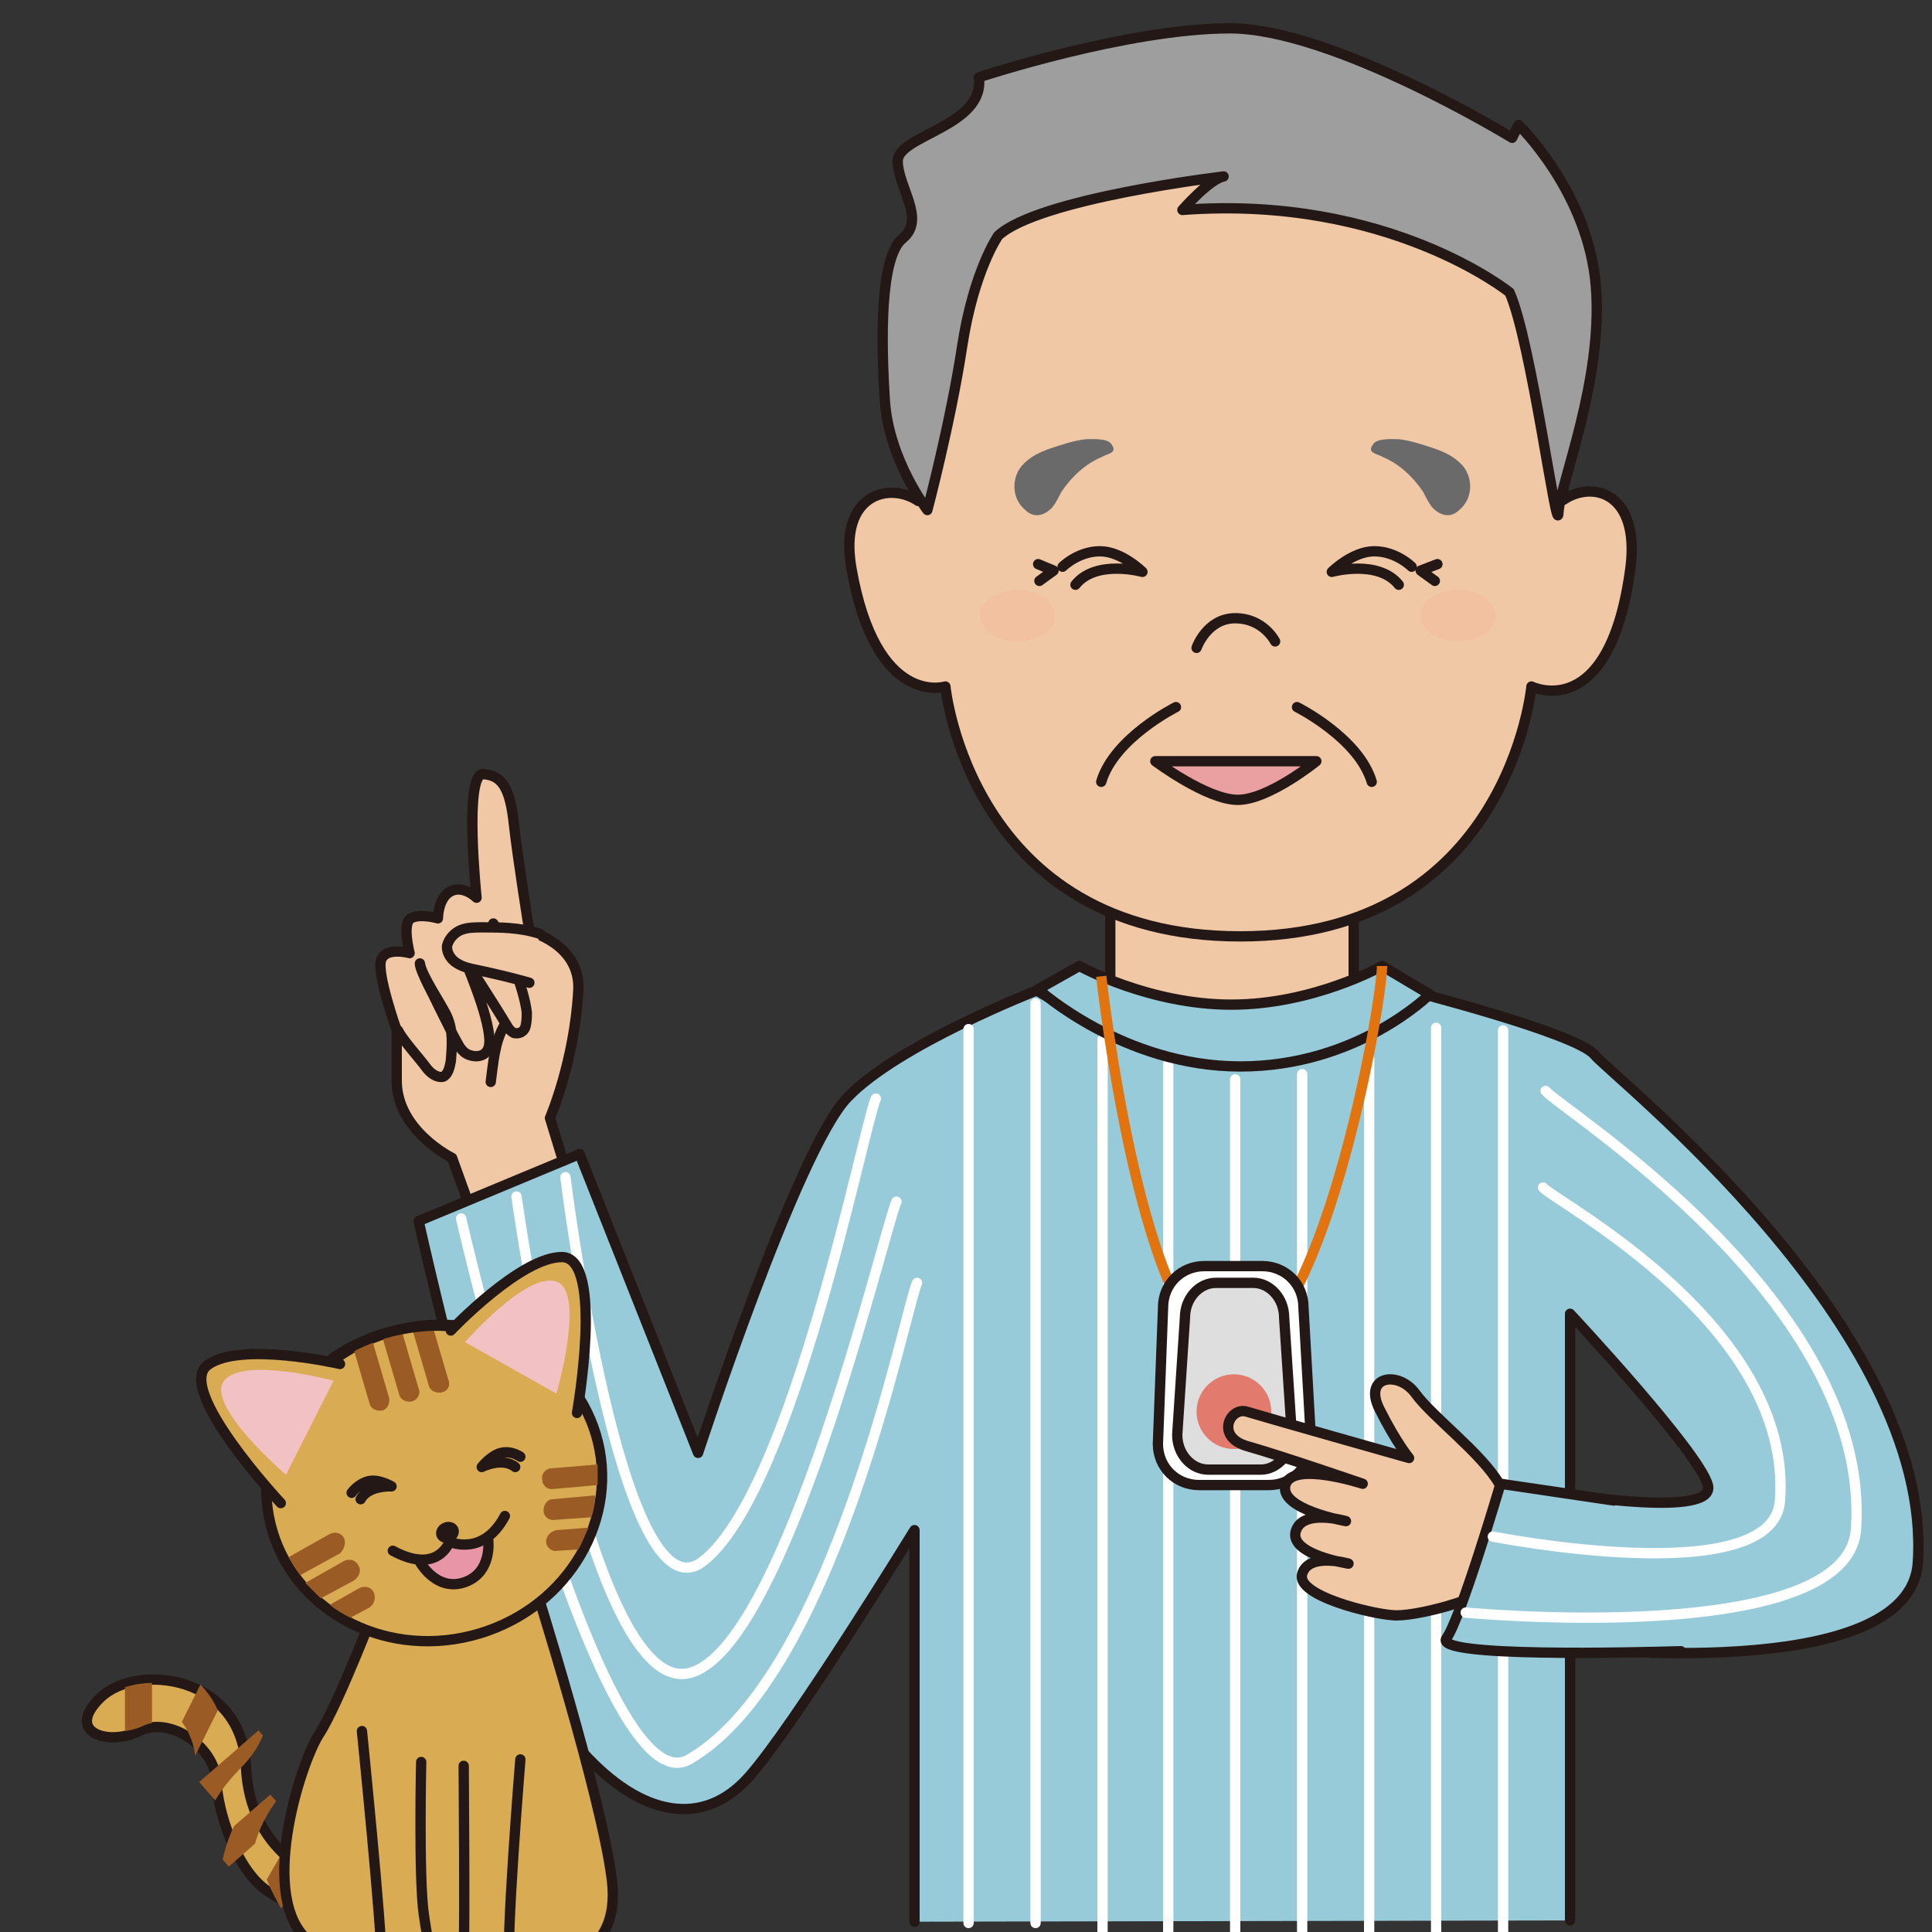<?xml version="1.0" encoding="utf-8"?>
<!-- Generator: Adobe Illustrator 27.4.1, SVG Export Plug-In . SVG Version: 6.00 Build 0)  -->
<svg version="1.1" id="レイヤー_1" xmlns="http://www.w3.org/2000/svg" xmlns:xlink="http://www.w3.org/1999/xlink" x="0px"
	 y="0px" viewBox="0 0 150 150" style="enable-background:new 0 0 150 150;" xml:space="preserve">
<rect x="0" y="0" width="150" height="150" fill="#333333" stroke="none"/>
<style type="text/css">
	.ドロップシャドウ{fill:none;}
	.角を丸くする_x0020_2_x0020_pt{fill:#FFFFFF;stroke:#000000;stroke-miterlimit:10;}
	.ライブ反射_x0020_X{fill:none;}
	.ベベルソフト{fill:url(#SVGID_1_);}
	.夕暮れ{fill:#FFFFFF;}
	.木の葉_GS{fill:#FFE100;}
	.ポンパドール_GS{fill-rule:evenodd;clip-rule:evenodd;fill:#4CACE2;}
	.st0{fill:#F1C8A6;stroke:#231815;stroke-width:0.8;stroke-linecap:round;stroke-linejoin:round;}
	.st1{fill:#98CBDA;stroke:#231815;stroke-width:0.8;stroke-linecap:round;stroke-linejoin:round;}
	.st2{fill:none;stroke:#FFFFFF;stroke-width:0.8;stroke-linecap:round;stroke-linejoin:round;}
	.st3{fill:#EAA0A0;stroke:#231815;stroke-width:0.8;stroke-linecap:round;stroke-linejoin:round;}
	.st4{fill:#F2C1A0;}
	.st5{fill:#6B6A6A;}
	.st6{fill:none;stroke:#231815;stroke-width:0.8;stroke-linecap:round;stroke-linejoin:round;}
	.st7{fill:#9F9E9F;stroke:#231815;stroke-width:0.8;stroke-linecap:round;stroke-linejoin:round;stroke-miterlimit:10;}
	.st8{fill:#9BAAA2;stroke:#231815;stroke-width:0.8;stroke-linecap:round;stroke-linejoin:round;}
	.st9{fill:none;stroke:#E2740F;stroke-width:0.8;stroke-miterlimit:10;}
	.st10{fill:#FFFFFF;stroke:#231815;stroke-width:0.8;stroke-linecap:round;stroke-linejoin:round;}
	.st11{fill:#DEDEDF;stroke:#231815;stroke-width:0.8;stroke-linecap:round;stroke-linejoin:round;}
	.st12{fill:#E27A6E;}
	.st13{fill:#D9AB53;stroke:#231815;stroke-width:0.8;stroke-linecap:round;stroke-linejoin:round;}
	.st14{clip-path:url(#SVGID_00000010304235152480389850000015662901966722766736_);fill:#9B5B24;}
	.st15{fill:#F1C1C3;}
	.st16{fill:#231815;}
	.st17{fill:#9B5B24;}
	.st18{fill:#E795A7;}
</style>
<linearGradient id="SVGID_1_" gradientUnits="userSpaceOnUse" x1="0" y1="0" x2="0.707" y2="0.707">
	<stop  offset="0" style="stop-color:#E6E7EA"/>
	<stop  offset="0.174" style="stop-color:#E2E3E6"/>
	<stop  offset="0.352" style="stop-color:#D6D6D8"/>
	<stop  offset="0.532" style="stop-color:#C0C0C1"/>
	<stop  offset="0.714" style="stop-color:#A3A4A3"/>
	<stop  offset="0.895" style="stop-color:#7F8281"/>
	<stop  offset="1" style="stop-color:#686E6C"/>
</linearGradient>
<g>
	<path class="st0" d="M39.4,101.8l-4.3-11.9c0,0-4.3-2.1-4.3-6s0-3.9,0-3.9s-1.6-4.5-1.2-5.5s2.2-0.5,2.2-0.5s-0.6-2.3,0.1-2.7
		c0.7-0.4,2.1,0,2.1,0s0-1.6,1-2.1c1-0.5,2,0.5,2,0.5s-1-9.6,0.5-9.6c1.5,0.1,2.1,1.1,2.4,3.9c0.3,2.7,1.2,8.3,1.2,8.3s4,1,3.8,4.6
		c-0.3,5.5-2.2,9.9-2.2,9.9l3.6,11.8"/>
	<path class="st0" d="M30.9,80c0.4,0.8,1.7,2.2,2.2,2.9c0.3,0.4,0.8,0.8,1.3,0.7c0.4-0.2,0.5-0.7,0.6-1.2c0.1-1.2,0.2-2.4-0.3-3.5
		c-0.4-0.9-2-3.2-2.1-4.1c0,0.6,1.2,2.7,1.4,3.2c0.4,0.8,0.8,1.6,1.2,2.4c0.3,0.5,0.5,1.1,1,1.4c0.5,0.3,1.3,0.3,1.6-0.2
		c0.2-0.3,0.2-0.6,0.2-0.9c-0.1-2-1.7-5.7-2.5-7.6c0,0.6,1.6,2.9,1.9,3.4c0.7,1.1,1.4,2.2,2,3.2c0.1,0.2,0.3,0.4,0.5,0.5
		c0.4,0.1,0.8-0.1,0.9-0.5s0.1-0.7,0.1-1.1c-0.2-1.8-1.6-5.4-2.6-6.9"/>
	<path class="st0" d="M39.1,79.7c-0.7,1.3-0.8,2.8-1,4.3"/>
	<path class="st0" d="M41.9,72.5C40.4,72,38.8,72,37.5,72c-0.6,0-1.2,0-1.7,0.2c-0.5,0.2-1,0.7-1.1,1.3c0,0.5,0.3,1,0.8,1.3
		s1,0.4,1.5,0.5c1.4,0.3,2.7,0.6,4.1,1"/>
	<path class="st1" d="M71,149.2v-30.4c0,0-9.4,15.3-12.9,19.2c-3.5,3.9-8.3,3.1-12.9-2S32.5,94.8,32.5,94.8l12.5-5.2l9.2,23.2
		c0,0,7.7-23.6,11.6-27.6c3.9-4.1,14.7-8.3,14.7-8.3s6.3,4.2,15.6,4.2s13.3-4.2,13.3-4.2s13,3.3,14.4,5s26.3,21.2,25.1,39.4
		c-0.6,9.6-27.2,6.6-27.2,6.6V116c0,0,11.6,1.9,10.9-0.7S121.9,102,121.9,102v47.1"/>
	<line class="st2" x1="80.4" y1="77.9" x2="80.4" y2="149.3"/>
	<line class="st2" x1="75.2" y1="79.9" x2="75.2" y2="149.3"/>
	<line class="st2" x1="85.6" y1="80.7" x2="85.6" y2="151.7"/>
	<line class="st2" x1="90.7" y1="82.6" x2="90.7" y2="153.7"/>
	<line class="st2" x1="95.9" y1="83.8" x2="95.9" y2="154.9"/>
	<line class="st2" x1="101.1" y1="83.4" x2="101.1" y2="154.9"/>
	<line class="st2" x1="106.3" y1="82.2" x2="106.3" y2="154.3"/>
	<line class="st2" x1="111.5" y1="79.8" x2="111.5" y2="150.9"/>
	<line class="st2" x1="116.7" y1="80" x2="116.7" y2="150.7"/>
	<g>
		<rect x="86.2" y="67.6" class="st0" width="18.9" height="12.9"/>
		<path class="st0" d="M97.4,10.7c24.2,0,24,28.1,24,28.1c2.2-1.5,5.9-0.6,5.2,5.2c-1.6,12.3-7.7,9.3-7.7,9.3s-1.8,19.4-22.6,19.4
			c-21,0-22.9-19.4-22.9-19.4S68,55,66.1,44.1c-1-5.8,3-6.7,5.2-5.2C71.2,38.9,67.2,10.7,97.4,10.7z"/>
		<path class="st3" d="M102.2,59.1c0,0-3.7,3-6.1,3c-2.4,0-6.4-3-6.4-3H102.2z"/>
		<ellipse class="st4" cx="79" cy="47.8" rx="2.9" ry="2"/>
		<path class="st5" d="M110.5,38.2c0.2,0.4,0.4,0.8,0.7,1.2c0.3,0.3,0.7,0.6,1.2,0.6c0.4,0,0.7-0.2,1-0.5c0.9-0.8,1-2.3,0.2-3.3
			c-0.6-0.7-1.4-1.1-2.3-1.4c-0.9-0.3-1.8-0.6-2.7-0.7c-0.5,0-1.7-0.1-2,0.4c-0.5,0.7,0.3,0.7,0.8,1C108.6,36,109.7,37,110.5,38.2z"
			/>
		<path class="st5" d="M82.4,38.2c-0.2,0.4-0.4,0.8-0.7,1.2c-0.3,0.3-0.7,0.6-1.2,0.6c-0.4,0-0.7-0.2-1-0.5c-0.9-0.8-1-2.3-0.2-3.3
			c0.6-0.7,1.4-1.1,2.3-1.4c0.9-0.3,1.8-0.6,2.7-0.7c0.5,0,1.7-0.1,2,0.4c0.5,0.7-0.3,0.7-0.8,1C84.3,36,83.2,37,82.4,38.2z"/>
		<path class="st6" d="M91.3,54.9c0,0-4.8,2.4-5.8,5.8"/>
		<path class="st6" d="M100.7,54.9c0,0,4.8,2.4,5.8,5.8"/>
		<path class="st6" d="M92.9,50.3c0,0,0.8-2.3,3-2.3c2.2,0,3.1,1.8,3.1,1.8"/>
		<polyline class="st6" points="80.6,43.8 81.8,44.3 80.7,45.1 		"/>
		<path class="st6" d="M82.5,44c0,0,1.2-1.2,2.9-1.2c1.7,0,3.3,1.6,3.3,1.6s-3.6-1-5.2,1"/>
		<ellipse class="st4" cx="113.2" cy="47.8" rx="2.9" ry="2"/>
		<polyline class="st6" points="111.6,43.8 110.3,44.3 111.4,45.1 		"/>
		<path class="st6" d="M109.6,44c0,0-1.2-1.2-2.9-1.2c-1.7,0-3.3,1.6-3.3,1.6s3.6-1,5.2,1"/>
		<path class="st7" d="M76,6c0,0,11.5-3.8,19.5-3.8s21.9,8.5,21.9,8.5l0.5-1c0,0,5.4,5.2,6,12.5c0.6,7.3-2.8,15.4-2.9,17.6
			c-0.1,2.2-2.1-13.3-3.8-17.1c0,0-9.4-7.6-25.4-6.4c0,0,2.1-2.4,3.2-2.6c0,0-14.4,1.7-17.5,4.6c0,0-1.9,2.7-2.8,8.6
			c-0.9,5.9-2.7,12.7-2.7,12.7s-3-3.9-3.3-8.5s-0.4-11.2,1.4-12.6c1.8-1.5-0.4-4-0.4-6S76.5,9.8,76,6z"/>
	</g>
	<path class="st1" d="M83.8,75c0,0,5.4,3,11.8,3c6.4,0,11.7-3,11.7-3l3.7,2.2c0,0-5.6,5.6-14.7,5.6s-15.7-6-15.7-6L83.8,75z"/>
	<path class="st8" d="M124,116.3"/>
	<path class="st9" d="M85.5,75.8c0,0,3.2,29.1,10.1,29.1c6.9,0,11.7-26.8,11.7-29.9"/>
	<g>
		<path class="st10" d="M98.5,115.3l-5.4,0c-1.8,0-3.2-1.4-3.2-3.2l0.4-10.6c0-1.8,1.4-3.2,3.2-3.2l4.5,0c1.8,0,3.2,1.4,3.2,3.2
			l0.6,10.6C101.7,113.9,100.3,115.3,98.5,115.3z"/>
		<path class="st11" d="M97.9,114.1l-4.1,0c-1.3,0-2.4-1.2-2.4-2.7l0.6-9.1c0-1.5,1.1-2.7,2.4-2.7l2.9,0c1.3,0,2.4,1.2,2.4,2.7
			l0.6,9.1C100.3,112.8,99.2,114.1,97.9,114.1z"/>
		<circle class="st12" cx="95.8" cy="109.6" r="2.9"/>
	</g>
	<path class="st0" d="M117.5,119.7c0,0,0.3-2.1-1.1-4.5c-1.4-2.4-5.2-5.2-6.5-7c-1.3-1.8-4.1-1.4-2.8,1.2s2.3,3.8,2.3,3.8
		s-11.3-3.2-12.6-3.6c-1.3-0.4-2.5,2,0.1,2.7c2.5,0.7,8.9,2.9,8.9,2.9s-5.5-1.8-6,0.1s4.7,2.8,4.7,2.8s-3.4-1-3.9,0.8
		c-0.5,1.8,4.1,2.5,4.1,2.5s-3.1-0.9-3.6,0.8c-0.5,1.7,5.4,3.1,7,3.2c1.6,0.2,7.3-1.3,8-2.5"/>
	<path class="st1" d="M125.3,116.5l-8.8-1.3c0,0-3.1,10.5-4.2,12c-1.1,1.5,14.7,1.1,18.2,1"/>
	<path class="st2" d="M120,84.7c1.4,1.6,25.3,16.4,24.1,34c-0.6,9.3-30.3,6.5-30.3,6.5"/>
	<path class="st2" d="M119.8,92.2c1.1,1.2,19.4,10.7,18.4,24.3c-0.5,7.1-22.3,2.8-22.3,2.8"/>
	<path class="st2" d="M71.2,99.6c-0.9,1.9-6.4,30.5-17.7,37c-7.1,4.1-17.7-42-17.7-42"/>
	<path class="st2" d="M69.6,93.3c-0.9,1.9-8.6,34.8-16.1,36.6c-8,1.9-13.4-37-13.4-37"/>
	<path class="st2" d="M68,85.3c-0.9,1.9-6.4,30.4-13.4,35.9c-6.4,5.1-10.7-29.8-10.7-29.8"/>
</g>
<g>
	<path class="st13" d="M24.8,145.7c0,0-5.4-1.8-5.7-8.5c-0.3-7.2-8.5-8.1-11.3-5.4c-2.8,2.7,0.6,3.8,3,2.6s5.8,1.2,6,3.8
		c0.1,2.5,1.5,6.8,3.8,8.5c2.1,1.5,5,2.4,5,2.4"/>
	<g>
		<defs>
			<path id="SVGID_00000089568165306944915580000007229232549222606742_" d="M24.1,145.5c0,0-4.8-1.5-5.3-8.4
				c-0.5-7.2-8.1-7.3-10.5-5.4c-2.9,2.3,0.5,3.4,2.8,2.3s5.9,1.3,6,3.7c0.1,2.4,1.3,6.3,3.4,8.3c1.8,1.7,4.4,2.8,4.4,2.8"/>
		</defs>
		<clipPath id="SVGID_00000075849301123386348890000005384982343770506682_">
			<use xlink:href="#SVGID_00000089568165306944915580000007229232549222606742_"  style="overflow:visible;"/>
		</clipPath>
		
			<rect x="9.7" y="129.8" style="clip-path:url(#SVGID_00000075849301123386348890000005384982343770506682_);fill:#9B5B24;" width="2.1" height="6.1"/>
		
			<rect x="14.5" y="130.2" transform="matrix(0.895 0.446 -0.446 0.895 61.035 7.024)" style="clip-path:url(#SVGID_00000075849301123386348890000005384982343770506682_);fill:#9B5B24;" width="2.1" height="6.1"/>
		
			<rect x="17.5" y="134.1" transform="matrix(0.657 0.754 -0.754 0.657 109.681 33.049)" style="clip-path:url(#SVGID_00000075849301123386348890000005384982343770506682_);fill:#9B5B24;" width="2.1" height="6.1"/>
		
			<rect x="18.4" y="139.1" transform="matrix(0.657 0.754 -0.754 0.657 113.777 34.067)" style="clip-path:url(#SVGID_00000075849301123386348890000005384982343770506682_);fill:#9B5B24;" width="2.1" height="6.1"/>
		
			<rect x="21.2" y="142.3" transform="matrix(0.866 0.5 -0.5 0.866 75.655 8.363)" style="clip-path:url(#SVGID_00000075849301123386348890000005384982343770506682_);fill:#9B5B24;" width="2.1" height="6.1"/>
	</g>
	<path class="st13" d="M29.5,123.9c0,0-3.2,8.4-4.7,10.7c-1.5,2.3-4.9,13-0.7,16.2s6.6,2.5,12.7,2.5s11.5-1,10.7-7.4s-6-22.9-6-22.9
		"/>
	<path class="st13" d="M28.1,134.4c0,0,1.6,15.8,1.5,17.7s-0.5,3.2,0.4,4s2.1,1,3.2,0.7c1.1-0.3,2.2-2.2,1.3-3.5
		c-1-1.4-1.2-1.9-1.6-4.7c-0.4-2.8-0.2-11.8-0.2-11.8"/>
	<path class="st13" d="M36,137.1c0,0,0.1,12.9,0,14.6c-0.1,1.6-1.3,3.1-0.5,4.2c1.2,1.6,3.3,1.5,4.6,0.4c1.4-1.1-0.1-2.9-0.5-3.9
		c-0.4-1,0.8-15.8,0.8-15.8"/>
	<path class="st6" d="M30.8,154.5c0,0.2-0.1,0.5-0.1,0.7c0,0.3,0,0.5,0,0.8s0.3,0.5,0.5,0.6"/>
	<path class="st6" d="M32.2,154.7c0.1,0.7,0.3,1.4,0.5,2.2c0,0,0.1-0.1,0-0.1"/>
	<path class="st6" d="M33.5,154.2c0.2,0.1,0.4,0.3,0.6,0.5s0.3,0.4,0.3,0.7c0,0.1,0,0.3,0,0.4c0,0,0,0.1,0,0.1c0,0,0.1,0,0.1,0"/>
	<path class="st6" d="M36.7,154.4c-0.3,0.3-0.3,0.6-0.4,1c0,0.4,0,0.7,0,1.1c0,0,0,0.1,0,0.1s0.1,0,0.1,0"/>
	<path class="st6" d="M38,154.8c0,0.6,0,1.2,0,1.7"/>
	<path class="st6" d="M39.2,154.5c0.3,0.2,0.5,0.5,0.5,0.9s0,0.7-0.2,1c0-0.1,0.1-0.1,0.1-0.1"/>
	<g>
		
			<ellipse transform="matrix(0.958 -0.288 0.288 0.958 -31.722 14.577)" class="st13" cx="33.7" cy="115.1" rx="13.1" ry="12.2"/>
		<path class="st13" d="M35,103.3c0,0,5.5-5.8,8.7-5.7c3.2,0.2,1.1,12.1,1.1,12.1"/>
		<path class="st15" d="M36.1,104.2c0,0,4.8-5.5,7.1-4.7c2.3,0.8,0,8.7,0,8.7"/>
		<path class="st13" d="M26.4,105.9c0,0-7.8-1.8-10.3,0.1c-2.5,1.9,5.7,10.7,5.7,10.7"/>
		<path class="st15" d="M25.9,107.2c0,0-7-1.9-8.5,0s4.8,7.3,4.8,7.3"/>
		<ellipse transform="matrix(0.914 -0.406 0.406 0.914 -45.289 24.295)" class="st16" cx="34.7" cy="119" rx="0.9" ry="0.8"/>
		<path class="st17" d="M29.7,109.5L29.7,109.5c-0.4,0.1-0.9-0.1-1-0.5l-1.2-4.1c-0.1-0.2,0-0.4,0.2-0.4l0.9-0.3
			c0.2-0.1,0.4,0,0.4,0.2l1.2,4.1C30.3,108.9,30.1,109.4,29.7,109.5z"/>
		<path class="st17" d="M32,108.8L32,108.8c-0.4,0.1-0.9-0.1-1-0.5l-1.2-4.1c-0.1-0.2,0-0.4,0.2-0.4l0.9-0.3c0.2-0.1,0.4,0,0.4,0.2
			l1.2,4.1C32.7,108.2,32.4,108.7,32,108.8z"/>
		<path class="st17" d="M34.3,108.1L34.3,108.1c-0.4,0.1-0.9-0.1-1-0.5l-1.2-4.1c-0.1-0.2,0-0.4,0.2-0.4l0.9-0.3
			c0.2-0.1,0.4,0,0.4,0.2l1.2,4.1C35,107.5,34.8,108,34.3,108.1z"/>
		<path class="st6" d="M25.5,105.7c1.3-1,2.8-1.7,4.4-2.2c1.8-0.5,3.6-0.7,5.3-0.5"/>
		<path class="st17" d="M42.8,114c-0.4,0-0.8,0.4-0.7,0.9c0,0.4,0.4,0.8,0.9,0.7l3.4-0.3c0-0.5,0-1.1,0-1.6L42.8,114z"/>
		<path class="st17" d="M42.2,117.3c0,0.4,0.4,0.8,0.9,0.7l2.8-0.2c0.2-0.5,0.3-1.1,0.3-1.7l-3.3,0.3
			C42.5,116.4,42.2,116.8,42.2,117.3z"/>
		<path class="st17" d="M42.4,119.7c0,0.4,0.4,0.8,0.9,0.7l1.6-0.1c0.3-0.5,0.5-1.1,0.8-1.7l-2.5,0.2
			C42.7,118.9,42.4,119.3,42.4,119.7z"/>
		<path class="st17" d="M26.7,119.4c-0.2-0.4-0.7-0.5-1.1-0.3l-3.2,1.8c0.3,0.5,0.6,0.9,0.9,1.4l3.1-1.7
			C26.7,120.3,26.9,119.8,26.7,119.4z"/>
		<path class="st17" d="M27.8,121.5c-0.2-0.4-0.7-0.5-1.1-0.3l-3,1.7c0.4,0.4,0.8,0.8,1.2,1.2l2.6-1.4
			C27.9,122.4,28.1,121.9,27.8,121.5z"/>
		<path class="st17" d="M29,123.6c-0.2-0.4-0.7-0.5-1.1-0.3l-2.3,1.3c0.5,0.4,1,0.7,1.6,1l1.5-0.8C29.1,124.5,29.2,124,29,123.6z"/>
		<path class="st18" d="M32.5,121.1l1.9-0.8l0.5-0.5l2.3-0.1l0.8-0.3c0,0-0.3,2.8-2.1,3.3C34.3,123.4,32.5,121.1,32.5,121.1z"/>
		<path class="st6" d="M32.5,121.1c0,0,1.2,2.4,3.4,1.8c2.4-0.7,2-3.4,2-3.4"/>
		<path class="st6" d="M39.2,117.7c-1.7,3.2-4.3,2-4.3,2l0,0c0,0-0.9,2.6-4.4,0.7"/>
		<path class="st6" d="M27.3,115.9c0,0,0.5-0.7,1.3-0.9s1.8,0.4,1.8,0.4s-1.8-0.1-2.4,1"/>
		<path class="st6" d="M40.4,113.1c0,0-0.7-0.5-1.5-0.3c-0.8,0.2-1.5,1.1-1.5,1.1s1.6-0.8,2.6,0"/>
	</g>
</g>
</svg>

